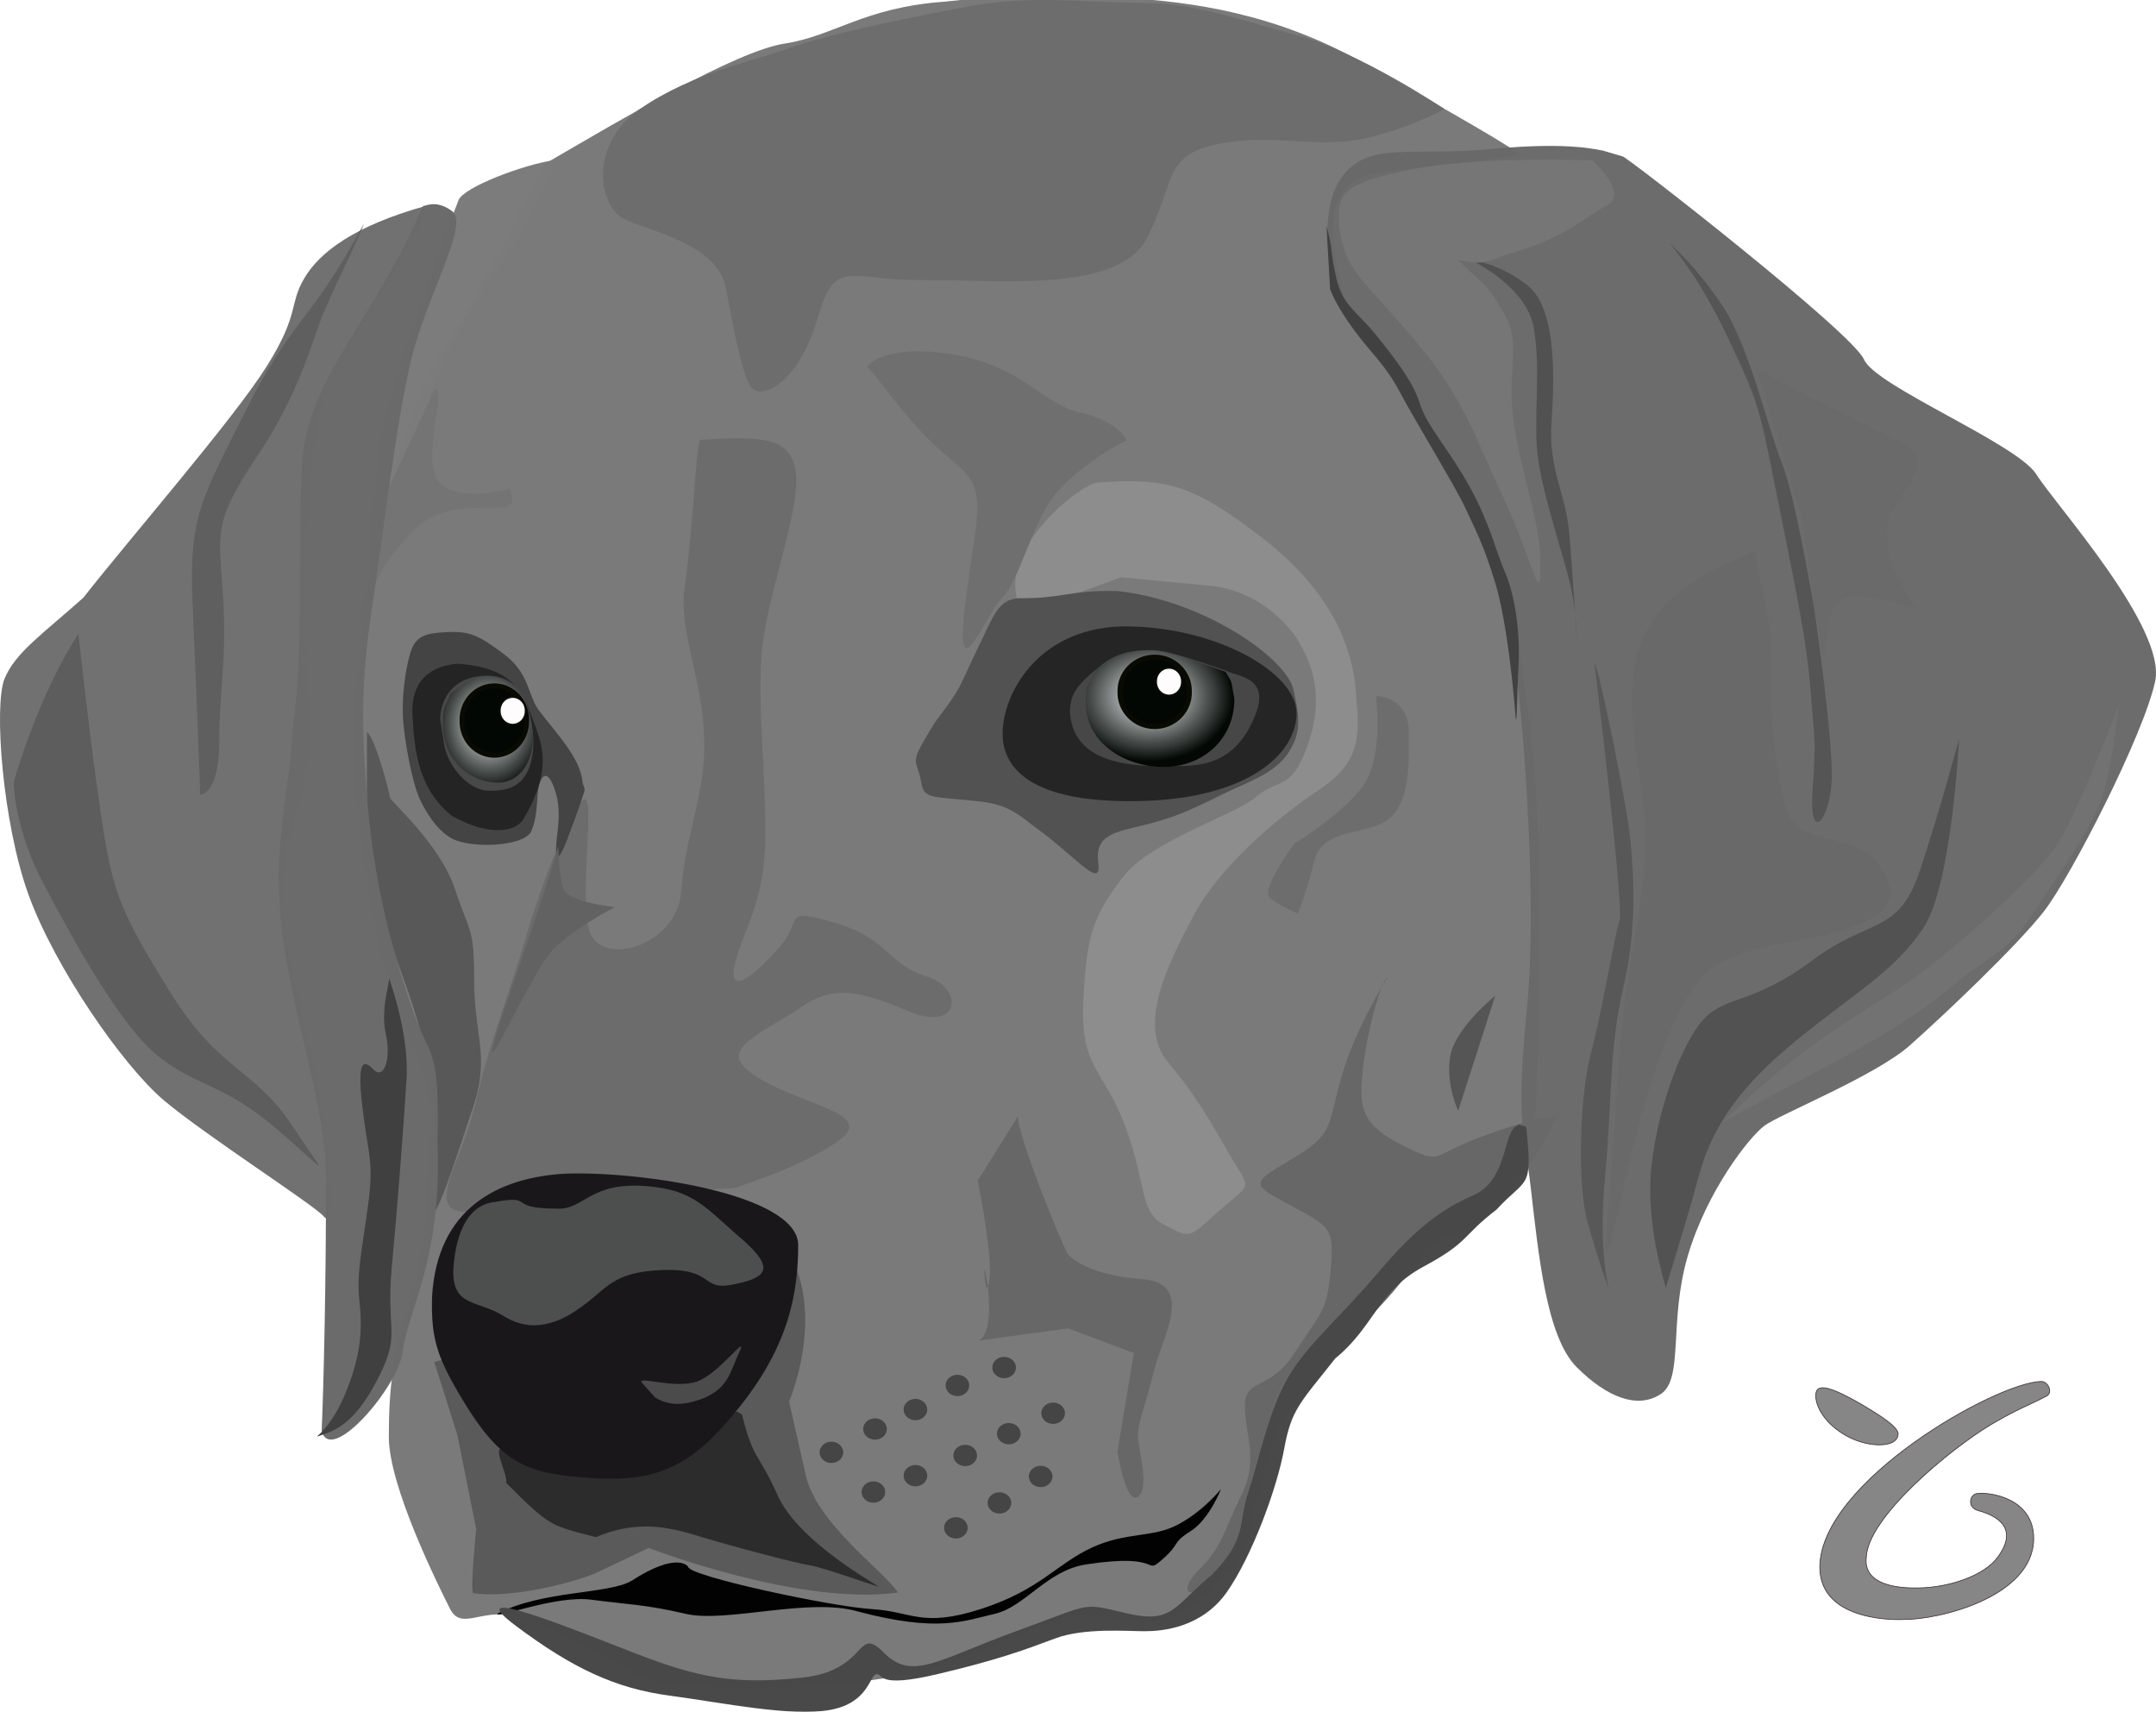 <?xml version="1.0" encoding="UTF-8" standalone="no"?>
<!-- Created with Sodipodi ("http://www.sodipodi.com/") -->
<svg
    xmlns:inkscape="http://www.inkscape.org/namespaces/inkscape"
    xmlns:rdf="http://www.w3.org/1999/02/22-rdf-syntax-ns#"
    xmlns="http://www.w3.org/2000/svg"
    xmlns:sodipodi="http://sodipodi.sourceforge.net/DTD/sodipodi-0.dtd"
    xmlns:cc="http://creativecommons.org/ns#"
    xmlns:xlink="http://www.w3.org/1999/xlink"
    xmlns:dc="http://purl.org/dc/elements/1.1/"
    id="svg548"
    style="opacity:0.99"
    viewBox="0 0 660.5 524.39"
    sodipodi:version="0.32"
    version="1.0"
    inkscape:output_extension="org.inkscape.output.svg.inkscape"
    inkscape:version="0.46"
    sodipodi:docname="thalia2.svg"
  >
  <defs
      id="defs550"
    >
    <linearGradient
        id="linearGradient560"
      >
      <stop
          id="stop561"
          style="stop-color:#f8fdff"
          offset="0"
      />
      <stop
          id="stop562"
          style="stop-color:#000502"
          offset="1"
      />
    </linearGradient
    >
    <filter
        id="filter3254"
        inkscape:collect="always"
      >
      <feGaussianBlur
          id="feGaussianBlur3256"
          stdDeviation="4.896"
          inkscape:collect="always"
      />
    </filter
    >
    <filter
        id="filter3266"
        inkscape:collect="always"
      >
      <feGaussianBlur
          id="feGaussianBlur3268"
          stdDeviation="4.72"
          inkscape:collect="always"
      />
    </filter
    >
    <filter
        id="filter3274"
        height="1.153"
        width="1.256"
        y="-.077"
        x="-.128"
        inkscape:collect="always"
      >
      <feGaussianBlur
          id="feGaussianBlur3276"
          stdDeviation="6.028"
          inkscape:collect="always"
      />
    </filter
    >
    <filter
        id="filter3278"
        height="1.134"
        width="1.336"
        y="-.067"
        x="-.168"
        inkscape:collect="always"
      >
      <feGaussianBlur
          id="feGaussianBlur3280"
          stdDeviation="0.986"
          inkscape:collect="always"
      />
    </filter
    >
    <filter
        id="filter3282"
        height="1.145"
        width="1.285"
        y="-.072"
        x="-.143"
        inkscape:collect="always"
      >
      <feGaussianBlur
          id="feGaussianBlur3284"
          stdDeviation="3.534"
          inkscape:collect="always"
      />
    </filter
    >
    <filter
        id="filter3301"
        height="1.14"
        width="1.307"
        y="-.07"
        x="-.153"
        inkscape:collect="always"
      >
      <feGaussianBlur
          id="feGaussianBlur3303"
          stdDeviation="6.711"
          inkscape:collect="always"
      />
    </filter
    >
    <filter
        id="filter3309"
        height="1.158"
        width="1.244"
        y="-.079"
        x="-.122"
        inkscape:collect="always"
      >
      <feGaussianBlur
          id="feGaussianBlur3311"
          stdDeviation="2.197"
          inkscape:collect="always"
      />
    </filter
    >
    <filter
        id="filter3313"
        height="1.226"
        width="1.167"
        y="-.113"
        x="-.083"
        inkscape:collect="always"
      >
      <feGaussianBlur
          id="feGaussianBlur3315"
          stdDeviation="4.073"
          inkscape:collect="always"
      />
    </filter
    >
    <filter
        id="filter3321"
        height="1.174"
        width="1.214"
        y="-.087"
        x="-.107"
        inkscape:collect="always"
      >
      <feGaussianBlur
          id="feGaussianBlur3323"
          stdDeviation="2.489"
          inkscape:collect="always"
      />
    </filter
    >
    <filter
        id="filter3329"
        height="1.119"
        width="1.5"
        y="-.059"
        x="-.25"
        inkscape:collect="always"
      >
      <feGaussianBlur
          id="feGaussianBlur3331"
          stdDeviation="3.641"
          inkscape:collect="always"
      />
    </filter
    >
    <filter
        id="filter3333"
        height="1.072"
        width="1.364"
        y="-.036"
        x="-.182"
        inkscape:collect="always"
      >
      <feGaussianBlur
          id="feGaussianBlur3335"
          stdDeviation="2.195"
          inkscape:collect="always"
      />
    </filter
    >
    <filter
        id="filter3341"
        height="1.304"
        width="1.14"
        y="-.152"
        x="-.07"
        inkscape:collect="always"
      >
      <feGaussianBlur
          id="feGaussianBlur3343"
          stdDeviation="3.4"
          inkscape:collect="always"
      />
    </filter
    >
    <filter
        id="filter3345"
        inkscape:collect="always"
      >
      <feGaussianBlur
          id="feGaussianBlur3347"
          stdDeviation="3.682"
          inkscape:collect="always"
      />
    </filter
    >
    <filter
        id="filter3376"
        height="1.15"
        width="1.267"
        y="-.075"
        x="-.134"
        inkscape:collect="always"
      >
      <feGaussianBlur
          id="feGaussianBlur3378"
          stdDeviation="5.269"
          inkscape:collect="always"
      />
    </filter
    >
    <filter
        id="filter3380"
        height="1.123"
        width="1.437"
        y="-.062"
        x="-.219"
        inkscape:collect="always"
      >
      <feGaussianBlur
          id="feGaussianBlur3382"
          stdDeviation="4.548"
          inkscape:collect="always"
      />
    </filter
    >
    <filter
        id="filter3388"
        height="1.159"
        width="1.243"
        y="-.079"
        x="-.122"
        inkscape:collect="always"
      >
      <feGaussianBlur
          id="feGaussianBlur3390"
          stdDeviation="4.275"
          inkscape:collect="always"
      />
    </filter
    >
    <filter
        id="filter3392"
        height="1.104"
        width="2.238"
        y="-.052"
        x="-.619"
        inkscape:collect="always"
      >
      <feGaussianBlur
          id="feGaussianBlur3394"
          stdDeviation="4.155"
          inkscape:collect="always"
      />
    </filter
    >
    <filter
        id="filter3396"
        height="1.122"
        width="1.456"
        y="-.061"
        x="-.228"
        inkscape:collect="always"
      >
      <feGaussianBlur
          id="feGaussianBlur3398"
          stdDeviation="2.922"
          inkscape:collect="always"
      />
    </filter
    >
    <filter
        id="filter3400"
        height="1.083"
        width="1.214"
        y="-.042"
        x="-.107"
        inkscape:collect="always"
      >
      <feGaussianBlur
          id="feGaussianBlur3402"
          stdDeviation="2.627"
          inkscape:collect="always"
      />
    </filter
    >
    <filter
        id="filter3408"
        height="1.322"
        width="1.191"
        y="-.161"
        x="-.096"
        inkscape:collect="always"
      >
      <feGaussianBlur
          id="feGaussianBlur3410"
          stdDeviation="3.59"
          inkscape:collect="always"
      />
    </filter
    >
    <filter
        id="filter3416"
        height="1.214"
        width="1.273"
        y="-.107"
        x="-.137"
        inkscape:collect="always"
      >
      <feGaussianBlur
          id="feGaussianBlur3418"
          stdDeviation="2.274"
          inkscape:collect="always"
      />
    </filter
    >
    <filter
        id="filter3424"
        height="1.153"
        width="1.257"
        y="-.077"
        x="-.129"
        inkscape:collect="always"
      >
      <feGaussianBlur
          id="feGaussianBlur3426"
          stdDeviation="2.019"
          inkscape:collect="always"
      />
    </filter
    >
    <filter
        id="filter3428"
        height="1.18"
        width="1.206"
        y="-.09"
        x="-.103"
        inkscape:collect="always"
      >
      <feGaussianBlur
          id="feGaussianBlur3430"
          stdDeviation="3.408"
          inkscape:collect="always"
      />
    </filter
    >
    <filter
        id="filter3436"
        height="1.151"
        width="1.263"
        y="-.076"
        x="-.132"
        inkscape:collect="always"
      >
      <feGaussianBlur
          id="feGaussianBlur3438"
          stdDeviation="5.125"
          inkscape:collect="always"
      />
    </filter
    >
    <filter
        id="filter3440"
        height="1.125"
        width="1.415"
        y="-.062"
        x="-.207"
        inkscape:collect="always"
      >
      <feGaussianBlur
          id="feGaussianBlur3442"
          stdDeviation="4.553"
          inkscape:collect="always"
      />
    </filter
    >
    <filter
        id="filter3444"
        inkscape:collect="always"
      >
      <feGaussianBlur
          id="feGaussianBlur3446"
          stdDeviation="1.033"
          inkscape:collect="always"
      />
    </filter
    >
    <radialGradient
        id="radialGradient3533"
        xlink:href="#linearGradient560"
        gradientUnits="userSpaceOnUse"
        cy="388.24"
        cx="351"
        gradientTransform="scale(1.128 .886)"
        r="20.851"
        inkscape:collect="always"
    />
    <radialGradient
        id="radialGradient3535"
        xlink:href="#linearGradient560"
        gradientUnits="userSpaceOnUse"
        cy="361.49"
        cx="379.16"
        gradientTransform="scale(1.045 .957)"
        r="21.885"
        inkscape:collect="always"
    />
  </defs
  >
  <sodipodi:namedview
      id="base"
      inkscape:window-x="0"
      inkscape:window-y="27"
      inkscape:window-height="785"
      inkscape:zoom="0.66386032"
      showgrid="false"
      inkscape:current-layer="svg548"
      inkscape:cx="369.55497"
      inkscape:cy="354.34025"
      inkscape:window-width="1152"
  />
  <path
      id="Contour de tête"
      sodipodi:nodetypes="csssscccccccccccssssssssssssccccc"
      style="opacity:0.99;fill-rule:evenodd;fill:#787878;stroke-width:1pt"
      sodipodi:insensitive="true"
      d="m168.11 49.495c22.16-12.83 57.15-33.823 72.31-36.155 15.16-2.333 24.11-11.036 48.98-12.83 29.97-3.327 33.83-2.332 54.82-1.166s46.72 4.807 73.55 19.969c26.82 15.162 47.32 26.754 47.32 27.92 0 1.167-27.57 3.428-42.73 5.761-15.16 2.332-16.33 15.162-11.66 33.822 4.66 18.664 11.66 16.334 22.16 36.154 10.5 19.83 26.82 41.99 30.32 62.98 3.5 21 8.17 47.82 8.17 78.14 0 30.33 0.81 75.96-2.69 89.95-3.5 14-27.64 22.02-46.3 41.85-18.66 19.82-29.15 18.66-33.82 39.65s-3.76 39.97-11.92 45.8-14.25 20.91-38.23 13.68c-10.5-1.16-16.26 1.18-33.82 9.02-17.99 6.69-23.33 9.64-50.15 11.98-26.83 2.33-53.8 0.25-58.32-2.34-3.64-2.08-27.99-16.33-38.49-18.66-10.49-2.33-16.33 4.67-19.82-2.33-3.5-7-18.67-37.32-18.67-52.48 0-15.17 1.17-25.66 7-43.16 5.83-17.49 5.83-45.48 5.83-57.15 0-11.66-12.83-34.99-16.32-52.48-3.5-17.49-7-41.99-7-59.48 0-17.5 3.5-53.65 8.16-67.65 4.67-13.99 7-36.15 19.83-54.81 12.83-18.664 27.99-54.819 31.49-55.985z"
  />
  <g
      id="g3448"
      transform="translate(-41.348 -30.295)"
    >
    <path
        id="path632"
        style="filter:url(#filter3278);fill-rule:evenodd;fill:#545454"
        d="m499.41 335.33s-12.58 10.06-13.84 18.87c-1.26 8.8 2.51 16.35 2.51 16.35l11.33-35.22z"
    />
    <path
        id="path590"
        d="m286.92 423.77c9.86 19.71-0.73 44.24-0.73 44.24l5.11 22.56c3.36 14.84 23.72 29.13 28.25 35.92-30.21 4.23-76.36-13.65-76.36-13.65l-16.8 7.96c-9.2 3.57-26.65 7.44-36.94 5.91-1.09 0 0.88-19.64 0.88-19.64l-5.77-28.91-7.08-22.27 109.44-32.12z"
        sodipodi:nodetypes="ccsccccccccc"
        style="opacity:.853;filter:url(#filter3345);fill-rule:evenodd;stroke-width:1pt;fill:#4c4c4c"
        transform="translate(-3.103 -8.366)"
    />
    <path
        id="path607"
        d="m180.95 103.52c1.48-3.873 19.52-10.762 28.98-12.187 1.58-0.237-0.59 4.933-4.66 12.827-6.92 13.4-9.33 16.33-19.83 31.49-10.5 15.17-27.99 67.65-27.99 72.31 0 4.67-3.5 21-3.5 21s-0.73-41.51 6.27-64.83c7-23.33 10.75-31.06 15.05-45.8l5.68-14.81z"
        sodipodi:nodetypes="csssscccsc"
        style="opacity:0.99;fill-rule:evenodd;stroke-width:1pt;fill:#7a7a7a"
        transform="translate(.878 -11.927)"
    />
    <path
        id="path654"
        d="m309.23 526.38c-5.78-3.61-25.29-15.17-31.07-28.18-5.78-13-7.22-10.11-10.83-24.56-3.62-2.17 0.72-0.73-13.73 8.67-14.45 9.39-30.35 9.39-38.29 9.39-7.95 0-13.01-4.34-19.51-7.23s0 7.23-0.72 10.12c13.72 13.73 13.72 13 27.45 16.62 12.28-5.06 21.28-3.57 32.51 0 12.31 3.67 28.9 7.94 33.24 8.67 4.33 0.72 20.23 6.5 20.95 6.5z"
        sodipodi:nodetypes="ccccccccsccc"
        style="opacity:0.99;filter:url(#filter3341);fill-rule:evenodd;stroke-width:1pt;fill:#2a2a2a"
        transform="translate(1.327 -10.044)"
    />
    <path
        id="path717"
        d="m254.7 163.86c18.78-1.1 28.16-1.17 29.34 10.57 1.17 11.73-9.39 38.73-10.57 55.16-1.17 16.43 1.18 34.04 1.18 55.17 0 21.12-7.04 29.34-9.39 39.9s7.04 2.35 14.08-5.87c7.05-8.21 0-11.73 16.44-7.04 16.43 4.69 16.43 12.91 28.16 16.43 11.74 3.52 10.57 17.61-5.86 10.57-16.44-7.05-23.89-7.62-34.04 0-15.26 9.39-24.65 12.91-10.57 21.12 14.09 8.22 35.22 10.57 23.48 18.78-11.74 8.22-28.17 12.91-30.52 14.09-2.35 1.17-33.1 0.7-33.1 0.7l-18.54-1.88c-13.71-1.38-3.52 4.7-18.78 7.04-15.53 2.59-23.47 4.7-16.43-12.91 7.04-17.6 5.54-18.43 10.24-33.69 4.69-15.25 7.71-22.79 12.73-40.08 5.26-15.96 7.54-22.47 14.59-35.38 7.04-12.91 0 25.82 3.52 37.56s26.99 4.69 28.17-11.74c1.17-16.43 6.58-28.16 7.04-42.25 0.72-22.29-8.22-36.39-5.87-51.65 2.35-15.25 3.52-44.53 4.7-44.6z"
        sodipodi:nodetypes="csssssssssssssssssssssssscccc"
        style="opacity:0.99;filter:url(#filter3254);fill-rule:evenodd;fill:#6b6b6b"
        transform="translate(1.174 1.174)"
    />
    <g
        id="Truffe"
        transform="translate(2.599 -8.128)"
      >
      <path
          id="Fond truffe"
          d="m182.26 470.13c10.96 17.16 18.97 19.79 37.11 21.03 18.14 1.23 29.36-1.85 43.3-18.56 15.76-18.42 20.67-34.67 20.61-52.78-0.05-15.72-49.08-22.81-71.74-21.85-20.2 1.26-38.78 10.52-40.42 37.52-0.41 13.61 1.65 19.38 11.14 34.64z"
          sodipodi:nodetypes="cssssssc"
          style="fill-rule:evenodd;fill:#181518"
          transform="translate(0 -0)"
      />
      <path
          id="Eclairage truffe"
          sodipodi:nodetypes="csssssssss"
          style="filter:url(#filter3444);fill-rule:evenodd;fill:#4c4e4e"
          d="m189.99 406.68c13.2-2.41 3.43 1.98 19.3 1.98 8.41 0.5 9.88-8.2 27.21-6.92 15.2 1.15 18.34 6.76 30.18 16.82 9.9 8.9 6.43 11.38-3.46 13.36-9.9 1.98-5.44-4.95-21.28-4.46-15.83 0.5-17.31 5.94-25.23 11.38-4.24 3.12-13.36 8.91-23.25 2.97-8.22-5.33-16.08-2.76-15.84-14.35 0.77-12.79 5.38-19.99 12.37-20.78z"
      />
      <path
          id="Narine gauche"
          sodipodi:nodetypes="cssssc"
          style="fill-rule:evenodd;fill:#4a4a4a"
          d="m239.47 466.55c5.64 3.39 11.09 1.58 15.34 0 7.23-3.54 7.42-7.42 10.39-13.85s-5.94 6.43-12.87 8.9c-6.92 2.48-19.05-2.01-16.82 0.5l3.96 4.45z"
      />
    </g
    >
    <path
        id="path598"
        d="m177.41 152.18l-14.24 30.66s-9.85 43.81-10.95 52.57 1.1-21.9 15.33-36.14c14.24-19.71 38.33-3.29 32.85-16.43 1.1-0.54-16.97 4.93-22.03-2.6-5.07-7.53 2.87-28.06-0.96-28.06z"
        sodipodi:nodetypes="cccccsccc"
        style="fill-rule:evenodd;stroke-width:1pt;fill:#737373"
        transform="translate(-2.863 -2.736)"
    />
    <path
        id="path608"
        d="m189.3 529.27c13.72-7.23 34.23-5.99 41.18-10.12 14.23-9.18 17.34-4.33 17.34-4.33 0 2.89 44.07 12.28 56.35 13 12.29 0.73 15.18 5.78 33.24 0s23.12-13.72 33.96-18.78c10.83-5.06 18.78-2.89 26.73-7.23 7.95-4.33 13-10.83 13-10.83s-3.61 9.39-9.39 13-2.89 3.61-8.67 8.67 0.72-2.17-23.12 1.45c-12.21 1.79-18.78 13-28.18 15.17-9.39 2.17-17.34 5.78-41.9-0.72-14.96-4.4-40.46 3.61-52.74 0.72-12.29-2.89-18.07-2.89-28.9-4.33-10.84-1.45-28.9 5.77-28.9 4.33z"
        sodipodi:nodetypes="csssssssssssssssscc"
        style="stroke-width:1pt;fill-rule:evenodd"
        transform="translate(4.335 -4.604)"
    />
    <path
        id="path732"
        d="m377.53 178.14c21.55-1.66 29.55 0.95 49.57 16.2 20.02 15.26 27.24 30.44 29.35 44.74 1.09 14.29 3.47 23.49-10.83 33.03-14.3 9.53-30.91 24.24-38.54 38.54-7.62 14.3-17.5 33.51-7.97 44.95 9.54 11.44 13.07 18.38 20.23 30.64 5.64 8.88 4.7 6.68-4.84 15.26-9.53 8.58-8.35 8.07-16.75 3.87-7.48-4.26-4.9-11.64-11.57-29.76-6.68-18.11-13.89-17.63-12.94-38.61 0.95-20.97 3.34-26.35 11.92-37.79s34.32-19.07 40.99-24.79 10.49-1.9 15.25-14.3c4.77-12.39 4.42-23.96-3.81-35.75-5.88-7.69-14.99-13.63-25.6-14.64l-27.24-2.59-30.1 11.04s-5.72-8.58 0.95-20.02 18.69-19.77 21.93-20.02z"
        sodipodi:nodetypes="cssssssssssssssscsssc"
        style="opacity:0.99;filter:url(#filter3301);fill-rule:evenodd;fill:#8c8c8c"
        transform="translate(0 -0)"
    />
    <path
        id="path623"
        sodipodi:nodetypes="ccscccssscsss"
        style="opacity:0.99;filter:url(#filter3313);fill-rule:evenodd;fill:#515151"
        d="m383.74 211.36c25.92 2.72 51.7 20.38 53.89 30.24s2.11 13.72-1.93 19.83c-4.55 6.25-12.42 8.46-21.18 12.84s-13.86 6.57-22.62 8.76-15.18 2.75-14.09 11.52c1.1 8.76-6.76-1.9-19.44-10.92-5.36-4.11-8.4-6.92-17.11-7.85-14.26-1.57-16.88-0.57-17.67-5.74-1.38-8.23-4.46-4.42 4.3-18.65 8.34-10.92 6.79-9.69 13.07-22.67 4.51-9.03 5.9-14.82 12.5-15.18 13.02 0.12 15.18-2.22 27.49-2.22"
    />
    <g
        id="Oeil gauche"
        style="opacity:0.99"
        transform="translate(3.159 -5.379)"
      >
      <path
          id="Contour oeil gauche"
          d="m345.35 260.23c-0.02 5.39 1.47 22.19 43.54 20.78 31.65-1.06 46.38-14.34 46.51-26.72 0.14-12.85-25.73-27.21-53.93-26.71-25.79 0.9-36.08 21.05-36.12 32.65z"
          sodipodi:nodetypes="cssss"
          style="opacity:1;fill-rule:evenodd;filter:url(#filter3408);stroke-width:1pt;fill:#222222"
          transform="translate(0 -0)"
      />
      <path
          id="Blanc oeil gauche"
          sodipodi:nodetypes="csscssc"
          style="opacity:1;fill-rule:evenodd;fill:#464647;stroke-width:1pt"
          transform="matrix(1.079 0 0 1.079 -36.648 -122.21)"
          d="m373.15 348.52c-0.02-5.61 2.71-8.17 7.58-12.28 4.34-3.66 7.77-5.4 15.74-5.33 5.09 0.04 17.18 4.55 21.14 5.9 3.11 1.61 12.03 1.7 8.42 11.81-6.43 17.26-18.99 14.98-27.55 15.18-11.32 0-24.53-2.22-25.33-15.28z"
      />
      <path
          id="Iris oeil gauche"
          sodipodi:nodetypes="ccccsccscccccccc"
          style="opacity:1;fill-rule:evenodd;stroke-width:1pt;fill:url(#radialGradient3533)"
          transform="matrix(1.079 0 0 1.079 -36.648 -122.21)"
          d="m419.83 344.8c0.01 11.22-8.82 19.26-20.04 19.26-11.21 0.02-22.16-6.96-22.17-18.17-0.01-5.61 0.14-3.98 3.11-9.65 5.19-2.63 7.77-5.4 15.74-5.33 5.09 0.04 16.92 4.81 20.88 6.16 2.26 3.76 1.41 2.33 2.48 7.67v0.03 0.03z"
      />
      <path
          id="Pupille oeil gauche"
          sodipodi:rx="9.2327271"
          sodipodi:ry="9.4635391"
          style="fill-rule:evenodd;stroke:#060800;stroke-width:1pt;fill:#000400"
          sodipodi:type="arc"
          d="m401.62 248.42a9.233 9.463 0 1 1 -18.46 0 9.233 9.463 0 1 1 18.46 0z"
          transform="matrix(1.15 0 0 1.098 -59.32 -25.159)"
          sodipodi:cy="248.42233"
          sodipodi:cx="392.39096"
      />
      <path
          id="Reflet oeil gauche"
          sodipodi:rx="9.2327271"
          sodipodi:ry="9.4635391"
          style="fill-rule:evenodd;stroke:#060800;stroke-width:1pt;fill:#fffdfd"
          sodipodi:type="arc"
          d="m401.62 248.42a9.233 9.463 0 1 1 -18.46 0 9.233 9.463 0 1 1 18.46 0z"
          transform="matrix(.431 0 0 .439 227.2 135.43)"
          sodipodi:cy="248.42233"
          sodipodi:cx="392.39096"
      />
    </g
    >
    <path
        id="bord oeil droit"
        d="m219.83 267.08c-0.41-7.49-8.49-15.72-13.21-22.01-3.66-4.64-2.83-11.32-10.69-17.3-7.87-5.97-10.7-7.23-17.61-6.91-6.92 0.31-9.76 1.25-11.33 6.6s-2.51 13.21-2.2 19.5c0.32 6.29 2.71 20.02 5.35 25.47 2.39 4.93 6.24 10.53 11 12.27 7.33 2.54 21.08 1.41 22.96-2.83 2.52-5.98 1.26-11.95 2.83-15.41 1.58-3.46 3.46-0.63 4.72 3.77s0.94 8.49 0.31 13.52c-0.62 5.03-0.31 9.75 3.15 0.63s5.48-15 5.35-15.41l-0.63-1.89z"
        sodipodi:nodetypes="csssssssssssssc"
        style="opacity:0.99;filter:url(#filter3321);fill-rule:evenodd;fill:#3c3c3c;fill-opacity:.907"
        transform="translate(-3.7253e-7 3.065)"
    />
    <g
        id="Oeil droit"
        style="opacity:0.99"
        transform="translate(1.435 -4.505)"
      >
      <path
          id="Contour oeil droit"
          d="m81.929 272.05c12.461 6.89 19.811 4.25 21.741 1.06 10.36-17.4 4.77-24.92 1.86-33.67-4.25-11.93-14.056-13.26-21.48-14.06-6.098 0.27-14.633 3.14-14.318 15.12 0.531 10.07 1.326 23.07 12.197 31.55z"
          sodipodi:nodetypes="csccsc"
          style="opacity:1;fill-rule:evenodd;filter:url(#filter3416);stroke-width:1pt;fill:#212121"
          transform="translate(96.512 12.727)"
      />
      <path
          id="Blanc oeil droit"
          sodipodi:nodetypes="cssssssc"
          style="opacity:1;fill-rule:evenodd;fill:#474747;stroke-width:1pt"
          transform="matrix(1.079 0 0 1.079 -238.28 -115.84)"
          d="m396.21 331.43c5.08 0.03 9.11 2.83 10.61 6.69 2.15 4.87 2.64 10.93 2.36 14.45-0.92 8.15-4.52 11.96-13.07 11.49-5.27-0.26-11.18-6.82-12.19-13.19l-1.07-6.75c-0.18-1.17 0.12-12.49 13.36-12.69z"
      />
      <path
          id="Iris oeil droit"
          sodipodi:nodetypes="ccccsss"
          style="fill-rule:evenodd;stroke-width:1pt;fill:url(#radialGradient3535)"
          transform="matrix(.762 0 0 .982 -112.14 -82.967)"
          d="m412.93 346c3.09 7.05-1.92 18.06-13.14 18.06-11.21 0.02-22.16-6.96-22.17-18.17-0.01-5.61 0.14-3.98 3.11-9.65 5.19-2.63 7.77-5.4 15.74-5.33 5.09 0.04 11.72 4.28 12.77 6.67l3.69 8.42z"
      />
      <path
          id="Pupille oeil droit"
          sodipodi:rx="9.2327271"
          sodipodi:ry="9.4635391"
          style="fill-rule:evenodd;stroke:#060800;stroke-width:1pt;fill:#000400"
          sodipodi:type="arc"
          d="m401.62 248.42a9.233 9.463 0 1 1 -18.46 0 9.233 9.463 0 1 1 18.46 0z"
          transform="matrix(1.075 0 0 1.098 -230.47 -17.243)"
          sodipodi:cy="248.42233"
          sodipodi:cx="392.39096"
      />
      <path
          id="Reflet oeil droit"
          sodipodi:rx="9.2327271"
          sodipodi:ry="9.4635391"
          style="fill-rule:evenodd;stroke:#060800;stroke-width:1pt;fill:#fffdfd"
          sodipodi:type="arc"
          d="m401.62 248.42a9.233 9.463 0 1 1 -18.46 0 9.233 9.463 0 1 1 18.46 0z"
          transform="matrix(.431 0 0 .439 27.865 143.49)"
          sodipodi:cy="248.42233"
          sodipodi:cx="392.39096"
      />
    </g
    >
    <g
        id="Mon logo"
        style="opacity:0.99;fill-opacity:.483;fill:#000000"
        transform="matrix(.113 0 0 .113 658.28 492.74)"
      >
      <sodipodi:namedview
          id="namedview820"
          style="fill-opacity:.483;fill:#000000"
      />
      <path
          id="path821"
          sodipodi:nodetypes="cssss"
          style="stroke-opacity:.906;fill-opacity:.483;stroke:#2c1c21;stroke-width:1.925;fill:#000000"
          d="m-409.17-283.34c47.42 28.5 96.2 59.17 95.61 78.3-1.29 41.28-90.97 37.82-150.93-1.34-53.66-33.95-73.97-78.62-72.24-104.93 0.84-35.05 45.54-19.44 127.56 27.97z"
      />
      <path
          id="path822"
          style="fill-rule:evenodd;fill-opacity:.483;stroke:#000000;stroke-width:1pt;fill:#000000"
          d="m100.64-57.151"
      />
      <path
          id="path587"
          sodipodi:nodetypes="ccsssssssscccccc"
          style="stroke-opacity:.906;fill-rule:evenodd;fill-opacity:.483;stroke:#2c1c21;stroke-width:1.925;fill:#000000"
          d="m-525.97 155.5c2.07-231.93 480.38-501.49 601.11-503 18.243 0.51 32.28 30.83 13.035 40.13-52.058 26.91-76.977 33.86-150.67 77.28-112 67.25-333.12 251.25-337.34 358.77-0.42 10.79-15.92 86.18 141.9 83.65 82.51-1.32 178.6-33.17 215-84.35 46.755-63.72 19.863-105.37-53.523-125.35-31.247-8.342-22.977-44.727-2.704-46.279 33.849-4.694 155.46 12.524 153.05 124.77-3.307 156.03-256.93 217.97-353.77 216.71 0 0-225.93 12.87-226.08-142.33z"
      />
      <path
          id="path586"
          sodipodi:rx="0"
          sodipodi:ry="0.62899798"
          style="stroke-opacity:.906;fill-rule:evenodd;fill-opacity:.483;stroke:#2c1c21;stroke-width:1.925;fill:#000000"
          sodipodi:type="arc"
          d="m469.22 303.25z"
          sodipodi:cy="303.2518"
          sodipodi:cx="469.21606"
      />
      <path
          id="path595"
          sodipodi:rx="0.62896699"
          sodipodi:ry="0"
          style="stroke-opacity:.906;fill-rule:evenodd;fill-opacity:.483;stroke:#2c1c21;stroke-width:1.925;fill:#000000"
          sodipodi:type="arc"
          d="m662.94 341.62a0.629 0 0 1 1 -1.26 0 0.629 0 0 1 1 1.26 0z"
          sodipodi:cy="341.61923"
          sodipodi:cx="662.31177"
      />
    </g
    >
    <path
        id="path644"
        sodipodi:nodetypes="ccccccccccccccccccc"
        style="opacity:0.99;filter:url(#filter3274);fill-rule:evenodd;fill:#666666"
        d="m466.52 329.59s-9.86 15.33-14.24 30.66-2.19 17.52-15.33 25.19c-13.14 7.66-12.05 7.66 0 14.24 12.05 6.57 13.14 6.57 12.05 19.71-1.1 13.14-3.29 13.14-10.96 25.19-7.66 12.04-15.33 7.66-15.33 16.42s4.38 16.43-1.09 27.38c-5.48 10.95-5.48 15.33-13.14 23-7.67 7.66-1.1 10.95 7.66-2.19 8.76-13.15 12.05-24.1 14.24-35.05s7.66-10.95 17.52-25.18c9.86-14.24 14.24-14.24 26.28-30.67 12.05-16.42 14.24-4.38 28.48-21.9 14.23-17.52 15.33-24.09 15.33-24.09s-2.19-1.1-20.81 5.47-13.14 9.86-26.28 3.29-13.14-12.05-12.05-23c1.1-10.95 5.48-27.38 7.67-28.47z"
    />
    <g
        id="g740"
        style="opacity:0.99"
        transform="translate(-3.82 -.844)"
      >
      <path
          id="path738"
          style="opacity:0.99;fill-rule:evenodd;fill:#6e6e6e"
          d="m583.09 199.79c-1.55 1.55-28.65 8.52-35.62 29.43-6.97 20.9 3.87 45.68 1.55 67.37-2.32 21.68-6.19 34.84-7.74 57.3-1.55 22.45-2.32 35.62-3.1 43.36-0.77 7.75-1.55 17.04-0.77 17.81 0.77 0.78 7.74-32.52 11.61-45.68 3.87-13.17 11.62-36.4 21.68-42.59 10.07-6.2 30.2-7.75 37.17-10.07s22.46-6.2 13.94-19.36-25.55-5.42-29.42-18.58c-3.88-13.17-5.42-34.08-4.65-46.47s-6.2-31.75-4.65-32.52z"
      />
      <path
          id="path739"
          style="opacity:.821;fill-rule:evenodd;fill:#5f5f5f"
          d="m583.09 144.04c0.78 0 14.72 48.01 14.72 48.01s4.64 40.26 6.19 39.49c1.55-0.78-1.55-18.58 10.07-17.81 11.61 0.77 18.58 3.87 18.58 3.87s-10.84-12.39-9.29-24.78 18.58-19.36 2.32-27.1-43.36-21.68-42.59-21.68z"
      />
    </g
    >
    <path
        id="path583"
        sodipodi:nodetypes="cccccccccccccccccccc"
        style="opacity:.98;fill-rule:evenodd;stroke-width:1pt;fill:#686868"
        d="m532.3 76.393c-1.17 0-9.27-2.81-33.92-0.462-24.65 2.347-37.4-2.426-45.62 8.137-8.21 10.564-4.69 34.042 2.35 43.422 7.04 9.39 35.29 51.49 43.51 71.44 8.21 19.96 14.16 102.27 10.64 138.66-3.52 36.38-1.33 36.38 1.02 56.34 2.34 19.95 4.69 45.77 14.08 55.16s18.78 12.91 25.82 8.22c7.04-4.7 2.35-22.3 8.22-42.26 5.87-19.95 18.78-36.38 23.47-39.9 4.7-3.52 34.04-15.26 44.6-24.65 10.57-9.39 32.87-30.52 41.08-41.08 8.22-10.56 30.52-53.99 34.04-70.42s-30.52-53.99-36.38-63.38c-5.87-9.39-49.3-27-52.82-35.21-3.52-8.22-72.77-62.21-73.95-62.21l-6.14-1.807z"
    />
    <path
        id="path584"
        style="opacity:.98;filter:url(#filter3392);fill-rule:evenodd;stroke-width:1pt;fill:#575757"
        d="m529.82 233.54c4.38 36.14 8.77 76.66 7.67 78.85s-5.48 28.48-8.76 40.52c-3.29 12.05-4.38 39.43-1.1 51.47 3.29 12.05 6.57 20.81 6.57 20.81s-3.28-12.05-1.09-35.04c2.19-23 1.09-38.33 5.48-56.95 4.38-18.62 3.28-35.04 2.19-45.99-1.1-10.96-9.86-53.67-10.96-53.67z"
    />
    <path
        id="path585"
        style="opacity:.98;filter:url(#filter3376);fill-rule:evenodd;stroke-width:1pt;fill:#515151"
        d="m551.73 425.19c0-1.1-6.57-19.71-4.38-38.33s9.85-38.33 16.42-44.9 15.33-4.38 32.86-17.52c17.52-13.14 26.28-7.67 32.85-27.38s12.05-40.52 12.05-40.52-2.19 44.9-10.96 58.04c-8.76 13.14-20.8 19.72-38.32 33.95-17.53 14.24-26.29 26.28-30.67 42.71s-10.95 36.14-9.85 33.95z"
    />
    <path
        id="path609"
        style="opacity:.98;filter:url(#filter3396);fill-rule:evenodd;stroke-width:1pt;fill:#515051"
        d="m493.69 110.89s15.33 7.67 17.52 19.71c2.19 12.05 0 27.38 1.09 38.33 1.1 10.95 7.67 30.67 9.86 39.43s2.19 17.52 2.19 17.52-1.1-18.62-2.19-31.76c-1.1-13.14-6.57-19.71-5.48-35.04 1.1-15.34 1.1-35.05-7.66-41.62s-16.43-7.66-15.33-6.57z"
    />
    <path
        id="path611"
        style="opacity:.98;filter:url(#filter3380);fill-rule:evenodd;stroke-width:1pt;fill:#545454"
        d="m552.61 104.61s8.8 9.39 18.19 29.34 9.39 20.54 14.67 46.95 9.39 45.18 10.57 61.03c1.17 15.85 1.76 14.08 0.58 30.52-1.17 16.43 5.29 9.39 5.87-2.94 0.59-12.32-5.28-52.23-5.28-52.23s-5.87-35.21-9.98-45.19c-4.1-9.97-9.97-35.79-18.19-48.12-8.21-12.32-15.26-18.19-16.43-19.36z"
    />
    <path
        id="path612"
        sodipodi:nodetypes="ccccccccccccc"
        style="opacity:.98;filter:url(#filter3388);fill-rule:evenodd;stroke-width:1pt;fill:#757575"
        d="m529.13 79.371c-28.16-0.586-45.77 0.587-58.68 3.521-12.91 2.935-18.19 5.282-18.78 11.151-0.59 5.868 0.59 13.497 5.28 19.957 4.7 6.45 19.37 20.54 27.58 33.45 8.22 12.91 8.81 17.02 17.61 35.79 8.8 18.78 11.15 33.46 11.15 20.54 0-12.91-4.11-21.71-7.63-40.49s2.35-26.99-3.52-36.97-4.69-7.04-14.08-16.43c7.62 1.76 8.8 0.58 15.25-1.76 18.78-5.28 22.89-11.153 29.93-14.674 7.05-3.521-2.34-12.324-4.11-14.085z"
    />
    <path
        id="path728"
        style="opacity:.98;fill-rule:evenodd;fill:#717171"
        d="m690.78 245.41s-11.61 30.97-18.58 42.59c-6.97 11.61-37.17 37.17-46.46 43.36-9.3 6.2-20.14 12.39-32.53 21.68-12.39 9.3-24 20.91-24 20.91s18.58-10.06 31.75-17.03c13.16-6.97 27.87-15.49 38.71-24.78 10.85-9.3 16.27-9.3 24.78-22.46 8.52-13.16 18.59-26.33 21.69-37.94 3.09-11.62 3.87-24.78 4.64-26.33z"
    />
    <path
        id="path624"
        sodipodi:nodetypes="cccccccccccccc"
        style="opacity:0.99;filter:url(#filter3400);fill-rule:evenodd;fill:#3f3f3f"
        d="m447.72 99.533l1.11 19.347s1.53 4.6 7.15 12.27c5.62 7.66 9.71 10.72 14.3 19.41 4.6 8.68 16.86 28.61 19.93 35.25 3.06 6.64 5.62 11.24 9.19 22.99 3.58 11.75 5.62 32.7 6.14 39.85 0.51 7.15 0.51-5.11 1.02-14.82 0.51-9.7-1.02-20.94-4.09-28.09-3.07-7.16-4.6-14.82-10.73-26.06s-13.28-18.9-15.33-25.54c-2.04-6.65-7.15-13.29-13.28-20.95s-10.37-9.05-12.41-17.73c-2.04-8.69-0.92-8.49-3-15.927z"
    />
    <path
        id="path718"
        sodipodi:nodetypes="cccccccccccc"
        style="opacity:0.99;filter:url(#filter3329);fill-rule:evenodd;fill:#575757"
        d="m153.76 254.59v29.34s4.69 26.99 8.21 37.56c3.52 10.56 8.22 21.12 10.57 36.38 2.34 15.26 1.17 34.04 1.17 42.26 0 8.21 8.21-17.61 12.91-31.69 4.7-15.26 0-21.13 0-37.56 0-16.44-1.17-14.09-5.87-28.17-4.69-14.09-19.95-27-19.95-28.17 0-1.18-4.7-18.78-7.04-19.95z"
    />
    <path
        id="path604"
        sodipodi:nodetypes="ccccccccccccccccc"
        style="opacity:0.99;fill-rule:evenodd;fill:#706f70"
        d="m171.37 93.48c-21.43 6.029-32.15 14.07-36.84 22.11-4.69 8.03-1.34 10.71-11.39 26.79s-41.53 52.25-56.267 71.01c-12.727 11.38-20.765 16.74-24.115 24.78-3.349 8.04-0.669 44.21 7.369 66.32 8.038 22.1 28.804 52.25 41.531 62.96 12.732 10.72 46.222 32.16 48.902 35.51s2.68-10.72-0.67-32.16c-3.35-21.43-10.05-42.2-12.06-60.95-2.01-18.76 7.02-32.83 7.69-48.9 0.67-16.08-2.5-57.29-0.49-70.02 2-12.72 0.84-35.15 10.22-49.89 9.37-14.74 28.8-46.89 26.12-47.56z"
    />
    <path
        id="path603"
        sodipodi:nodetypes="cccccccccccccccccccc"
        style="opacity:0.99;fill-rule:evenodd;fill:#696969"
        d="m167.78 100.39c-14.74 30.81-32.58 48.02-33.92 72.13-1.34 24.12 0.67 56.27-2.68 79.72-1.34 22.77-6.7 36.84-3.35 63.63 3.35 26.8 13.4 54.11 13.4 75.03 0 32.15-0.67 62.3-1.34 77.7 2.68 10.72 23.44-13.39 24.78-24.11 2.01-14.07 12.06-28.14 10.72-64.31 0.67-32.15-2.61-24.15-8.67-43.54-6.03-18.09-10.76-36.84-12.76-60.29-2.01-23.44-2.01-37.44 1.33-59.55 3.35-22.1 7.37-57 12.06-76.43s17.9-41.345 12.54-45.365c-5.35-4.019-8.83-1.079-8.83-1.749l-3.28 7.134z"
    />
    <path
        id="path605"
        style="opacity:0.99;filter:url(#filter3436);fill-rule:evenodd;fill:#5c5c5c"
        d="m65.373 224.43c-12.829 19.83-19.827 45.49-19.827 45.49s0 13.99 9.331 31.49c9.33 17.49 23.326 43.15 34.989 52.48 11.664 9.33 19.824 8.16 36.154 22.16 16.33 13.99 16.33 16.33 4.67-1.17-11.67-17.49-22.16-16.33-37.326-40.82-15.161-24.49-17.494-30.32-20.993-53.65-3.499-23.32-6.998-55.98-6.998-55.98z"
    />
    <path
        id="path606"
        style="opacity:0.99;filter:url(#filter3440);fill-rule:evenodd;fill:#5e5e5e"
        d="m152.85 98.802c-16.33 30.328-22.16 29.158-36.16 57.148s-17.494 32.66-16.33 59.48c1.17 26.83 2.33 58.32 2.33 58.32s5.84 0 5.84-16.33 2.33-24.49 1.16-44.32c-1.16-19.83-3.5-22.16 10.5-43.15 13.99-21 16.33-34.99 20.99-45.49 4.67-10.5 10.5-22.16 11.67-25.658z"
    />
    <path
        id="path798"
        style="opacity:0.99;filter:url(#filter3333);fill-rule:evenodd;fill:#3d3d3d"
        sodipodi:nodetypes="csssssssssssc"
        transform="matrix(0.948 0 0 .959 8.63 13.549)"
        d="m160.16 329.72c-0.32-0.63 6.68 17.16 5.72 32.42-0.95 15.25-2.86 40.04-4.76 60.06-1.91 20.02 2.86 20.97-3.82 34.32-6.67 13.35-12.39 17.16-18.11 19.07-5.72 1.9 0.95 0.95 6.67-12.4 5.72-13.34 5.72-21.93 4.77-30.51s0.95-16.2 2.86-30.5 0-15.26-1.91-31.46c-1.9-16.21 0.96-14.3 3.82-11.44s5.72-2.86 3.81-11.44 1.59-16.85 0.95-18.12z"
    />
    <path
        id="path646"
        d="m505.27 375.67c-3.37 3.37-2.61 16.34-12.47 20.72s-17.52 9.86-29.57 24.09c-12.04 14.24-22.99 23-28.47 33.95s-7.67 23-10.95 32.85c-3.29 9.86-0.25 13.99-10.95 25.19-12.05 9.86-12.05 15.33-26.28 12.05-14.24-3.29-9.86-3.29-33.95 5.47-24.1 8.77-31.76 15.33-40.52 6.57s-4.38 5.48-25.19 7.67-31.76 0-51.47-7.67c-19.71-7.66-53.74-21.48-36.22-8.33 17.52 13.14 30.74 19.29 47.17 21.48s37.23 6.57 49.28 4.38 12.05-10.95 14.24-10.95 0 4.38 18.61 0c18.62-4.38 27.38-7.67 36.14-10.96 8.76-3.28 21.91-2.19 27.38-2.19 5.48 0 17.52-1.09 25.19-12.04 7.66-10.95 15.33-31.76 17.52-43.81 2.19-12.04 4.73-13.92 15.69-27.75 12.05-9.85 12.78-20.43 27.02-28.1 14.23-7.66 11.62-9.26 22.32-17.43 9.35-10.2 11.14-5.7 9.12-25.42l-2.29-0.62-1.35 0.85z"
        sodipodi:nodetypes="ccccccccccccccccccccccccccccc"
        style="opacity:0.99;fill-rule:evenodd;fill:#474747"
        transform="translate(0 -0)"
    />
    <path
        id="path633"
        style="filter:url(#filter3309);fill-rule:evenodd;fill:#6c6c6c;fill-opacity:.928"
        d="m462.93 243.5s10.06 0 10.06 11.32 0 21.39-6.29 26.42-20.13 2.51-22.64 12.58c-2.52 10.06-5.04 16.35-5.04 16.35s-6.28-2.51-8.8-5.03 7.55-16.36 7.55-16.36 12.58-7.54 20.13-16.35c7.54-8.8 5.03-26.41 5.03-28.93z"
    />
    <path
        id="path634"
        sodipodi:nodetypes="ccccccccccccc"
        style="filter:url(#filter3282);fill-rule:evenodd;fill:#666666"
        d="m353.48 371.81l-12.58 20.13s6.3 31.45 2.52 32.7c-2.52-17.61 5.03 13.84-2.52 16.36l27.68-3.78 20.13 7.55-5.03 30.19s2.51 16.36 6.28 13.84c3.78-2.52 0-15.1 0-18.87s2.52-10.06 5.04-20.13c2.51-10.06 12.58-26.41-3.78-27.67-16.35-1.26-21.38-6.29-22.64-7.55s-17.61-41.51-15.1-42.77z"
    />
    <path
        id="path635"
        style="filter:url(#filter3428);fill-rule:evenodd;fill:#6e6e6e"
        d="m306.94 142.86c0-1.26 7.55-7.54 27.68-3.77 20.12 3.77 26.41 15.09 37.73 17.61 11.33 2.52 15.1 8.81 13.84 8.81s-16.35 8.8-22.64 17.61c-6.29 8.8-10.07 25.16-15.1 30.19s-15.09 31.45-11.32 1.26 7.55-33.97-5.03-44.03c-12.58-10.07-22.64-26.42-25.16-27.68z"
    />
    <path
        id="path724"
        d="m482.5 68.611s-26.25-17.5-45-22.5-31.25-10-48.75-10-32.5-2.5-52.5 1.25-43.75 8.75-53.75 12.5-30 7.5-46.25 18.75-12.5 30-5 33.749c7.5 3.75 28.75 7.5 31.25 21.25s5 26.25 7.5 30 10 1.25 16.25-10 5-23.75 15-23.75 5 1.25 25 1.25 56.25 3.75 65-12.5c8.75-16.249 5-24.999 20-28.749s28.75 0 41.25-1.25 28.75-8.75 30-10z"
        style="opacity:0.99;filter:url(#filter3266);fill-rule:evenodd;fill:#6c6c6c"
        transform="translate(1.25 -5)"
    />
    <path
        id="path816"
        sodipodi:rx="4.5646672"
        sodipodi:ry="3.734741"
        style="fill-rule:evenodd;fill:#444444"
        sodipodi:type="arc"
        d="m303.76 476.8a4.565 3.735 0 1 1 -9.13 0 4.565 3.735 0 1 1 9.13 0z"
        transform="matrix(.791 0 0 .872 59.389 59.424)"
        sodipodi:cy="476.79944"
        sodipodi:cx="299.19302"
    />
    <path
        id="path817"
        sodipodi:rx="4.5646672"
        sodipodi:ry="3.734741"
        style="fill-rule:evenodd;fill:#444444"
        sodipodi:type="arc"
        d="m303.76 476.8a4.565 3.735 0 1 1 -9.13 0 4.565 3.735 0 1 1 9.13 0z"
        transform="matrix(.791 0 0 .872 72.736 52.274)"
        sodipodi:cy="476.79944"
        sodipodi:cx="299.19302"
    />
    <path
        id="path818"
        sodipodi:rx="4.5646672"
        sodipodi:ry="3.734741"
        style="fill-rule:evenodd;fill:#444444"
        sodipodi:type="arc"
        d="m303.76 476.8a4.565 3.735 0 1 1 -9.13 0 4.565 3.735 0 1 1 9.13 0z"
        transform="matrix(.791 0 0 .872 85.13 46.315)"
        sodipodi:cy="476.79944"
        sodipodi:cx="299.19302"
    />
    <path
        id="path819"
        sodipodi:rx="4.5646672"
        sodipodi:ry="3.734741"
        style="fill-rule:evenodd;fill:#444444"
        sodipodi:type="arc"
        d="m303.76 476.8a4.565 3.735 0 1 1 -9.13 0 4.565 3.735 0 1 1 9.13 0z"
        transform="matrix(.791 0 0 .872 98 38.927)"
        sodipodi:cy="476.79944"
        sodipodi:cx="299.19302"
    />
    <path
        id="path820"
        sodipodi:rx="4.5646672"
        sodipodi:ry="3.734741"
        style="fill-rule:evenodd;fill:#444444"
        sodipodi:type="arc"
        d="m303.76 476.8a4.565 3.735 0 1 1 -9.13 0 4.565 3.735 0 1 1 9.13 0z"
        transform="matrix(.791 0 0 .872 112.3 33.445)"
        sodipodi:cy="476.79944"
        sodipodi:cx="299.19302"
    />
    <path
        id="path823"
        sodipodi:rx="4.5646672"
        sodipodi:ry="3.734741"
        style="fill-rule:evenodd;fill:#444444"
        sodipodi:type="arc"
        d="m303.76 476.8a4.565 3.735 0 1 1 -9.13 0 4.565 3.735 0 1 1 9.13 0z"
        transform="matrix(.791 0 0 .872 72.259 71.579)"
        sodipodi:cy="476.79944"
        sodipodi:cx="299.19302"
    />
    <path
        id="path824"
        sodipodi:rx="4.5646672"
        sodipodi:ry="3.734741"
        style="fill-rule:evenodd;fill:#444444"
        sodipodi:type="arc"
        d="m303.76 476.8a4.565 3.735 0 1 1 -9.13 0 4.565 3.735 0 1 1 9.13 0z"
        transform="matrix(.791 0 0 .872 85.13 66.574)"
        sodipodi:cy="476.79944"
        sodipodi:cx="299.19302"
    />
    <path
        id="path825"
        sodipodi:rx="4.5646672"
        sodipodi:ry="3.734741"
        style="fill-rule:evenodd;fill:#444444"
        sodipodi:type="arc"
        d="m303.76 476.8a4.565 3.735 0 1 1 -9.13 0 4.565 3.735 0 1 1 9.13 0z"
        transform="matrix(.791 0 0 .872 100.38 60.377)"
        sodipodi:cy="476.79944"
        sodipodi:cx="299.19302"
    />
    <path
        id="path826"
        sodipodi:rx="4.5646672"
        sodipodi:ry="3.734741"
        style="fill-rule:evenodd;fill:#444444"
        sodipodi:type="arc"
        d="m303.76 476.8a4.565 3.735 0 1 1 -9.13 0 4.565 3.735 0 1 1 9.13 0z"
        transform="matrix(.791 0 0 .872 113.73 53.704)"
        sodipodi:cy="476.79944"
        sodipodi:cx="299.19302"
    />
    <path
        id="path827"
        sodipodi:rx="4.5646672"
        sodipodi:ry="3.734741"
        style="fill-rule:evenodd;fill:#444444"
        sodipodi:type="arc"
        d="m303.76 476.8a4.565 3.735 0 1 1 -9.13 0 4.565 3.735 0 1 1 9.13 0z"
        transform="matrix(.791 0 0 .872 97.523 82.543)"
        sodipodi:cy="476.79944"
        sodipodi:cx="299.19302"
    />
    <path
        id="path828"
        sodipodi:rx="4.5646672"
        sodipodi:ry="3.734741"
        style="fill-rule:evenodd;fill:#444444"
        sodipodi:type="arc"
        d="m303.76 476.8a4.565 3.735 0 1 1 -9.13 0 4.565 3.735 0 1 1 9.13 0z"
        transform="matrix(.791 0 0 .872 110.87 74.916)"
        sodipodi:cy="476.79944"
        sodipodi:cx="299.19302"
    />
    <path
        id="path829"
        sodipodi:rx="4.5646672"
        sodipodi:ry="3.734741"
        style="fill-rule:evenodd;fill:#444444"
        sodipodi:type="arc"
        d="m303.76 476.8a4.565 3.735 0 1 1 -9.13 0 4.565 3.735 0 1 1 9.13 0z"
        transform="matrix(.791 0 0 .872 123.5 66.813)"
        sodipodi:cy="476.79944"
        sodipodi:cx="299.19302"
    />
    <path
        id="path830"
        sodipodi:rx="4.5646672"
        sodipodi:ry="3.734741"
        style="fill-rule:evenodd;fill:#444444"
        sodipodi:type="arc"
        d="m303.76 476.8a4.565 3.735 0 1 1 -9.13 0 4.565 3.735 0 1 1 9.13 0z"
        transform="matrix(.791 0 0 .872 127.32 47.446)"
        sodipodi:cy="476.79944"
        sodipodi:cx="299.19302"
    />
    <path
        id="path933"
        style="filter:url(#filter3424);fill-rule:evenodd;fill:#616161"
        d="m212.42 289.4c-8.67 28.9-18.79 54.91-20.23 62.13-1.45 7.23 11.56-21.67 17.34-28.9 5.78-7.22 20.23-14.45 20.23-14.45s-14.45-1.44-15.9-5.78c-1.44-4.33-1.44-13-1.44-13z"
    />
  </g
  >
</svg
>
